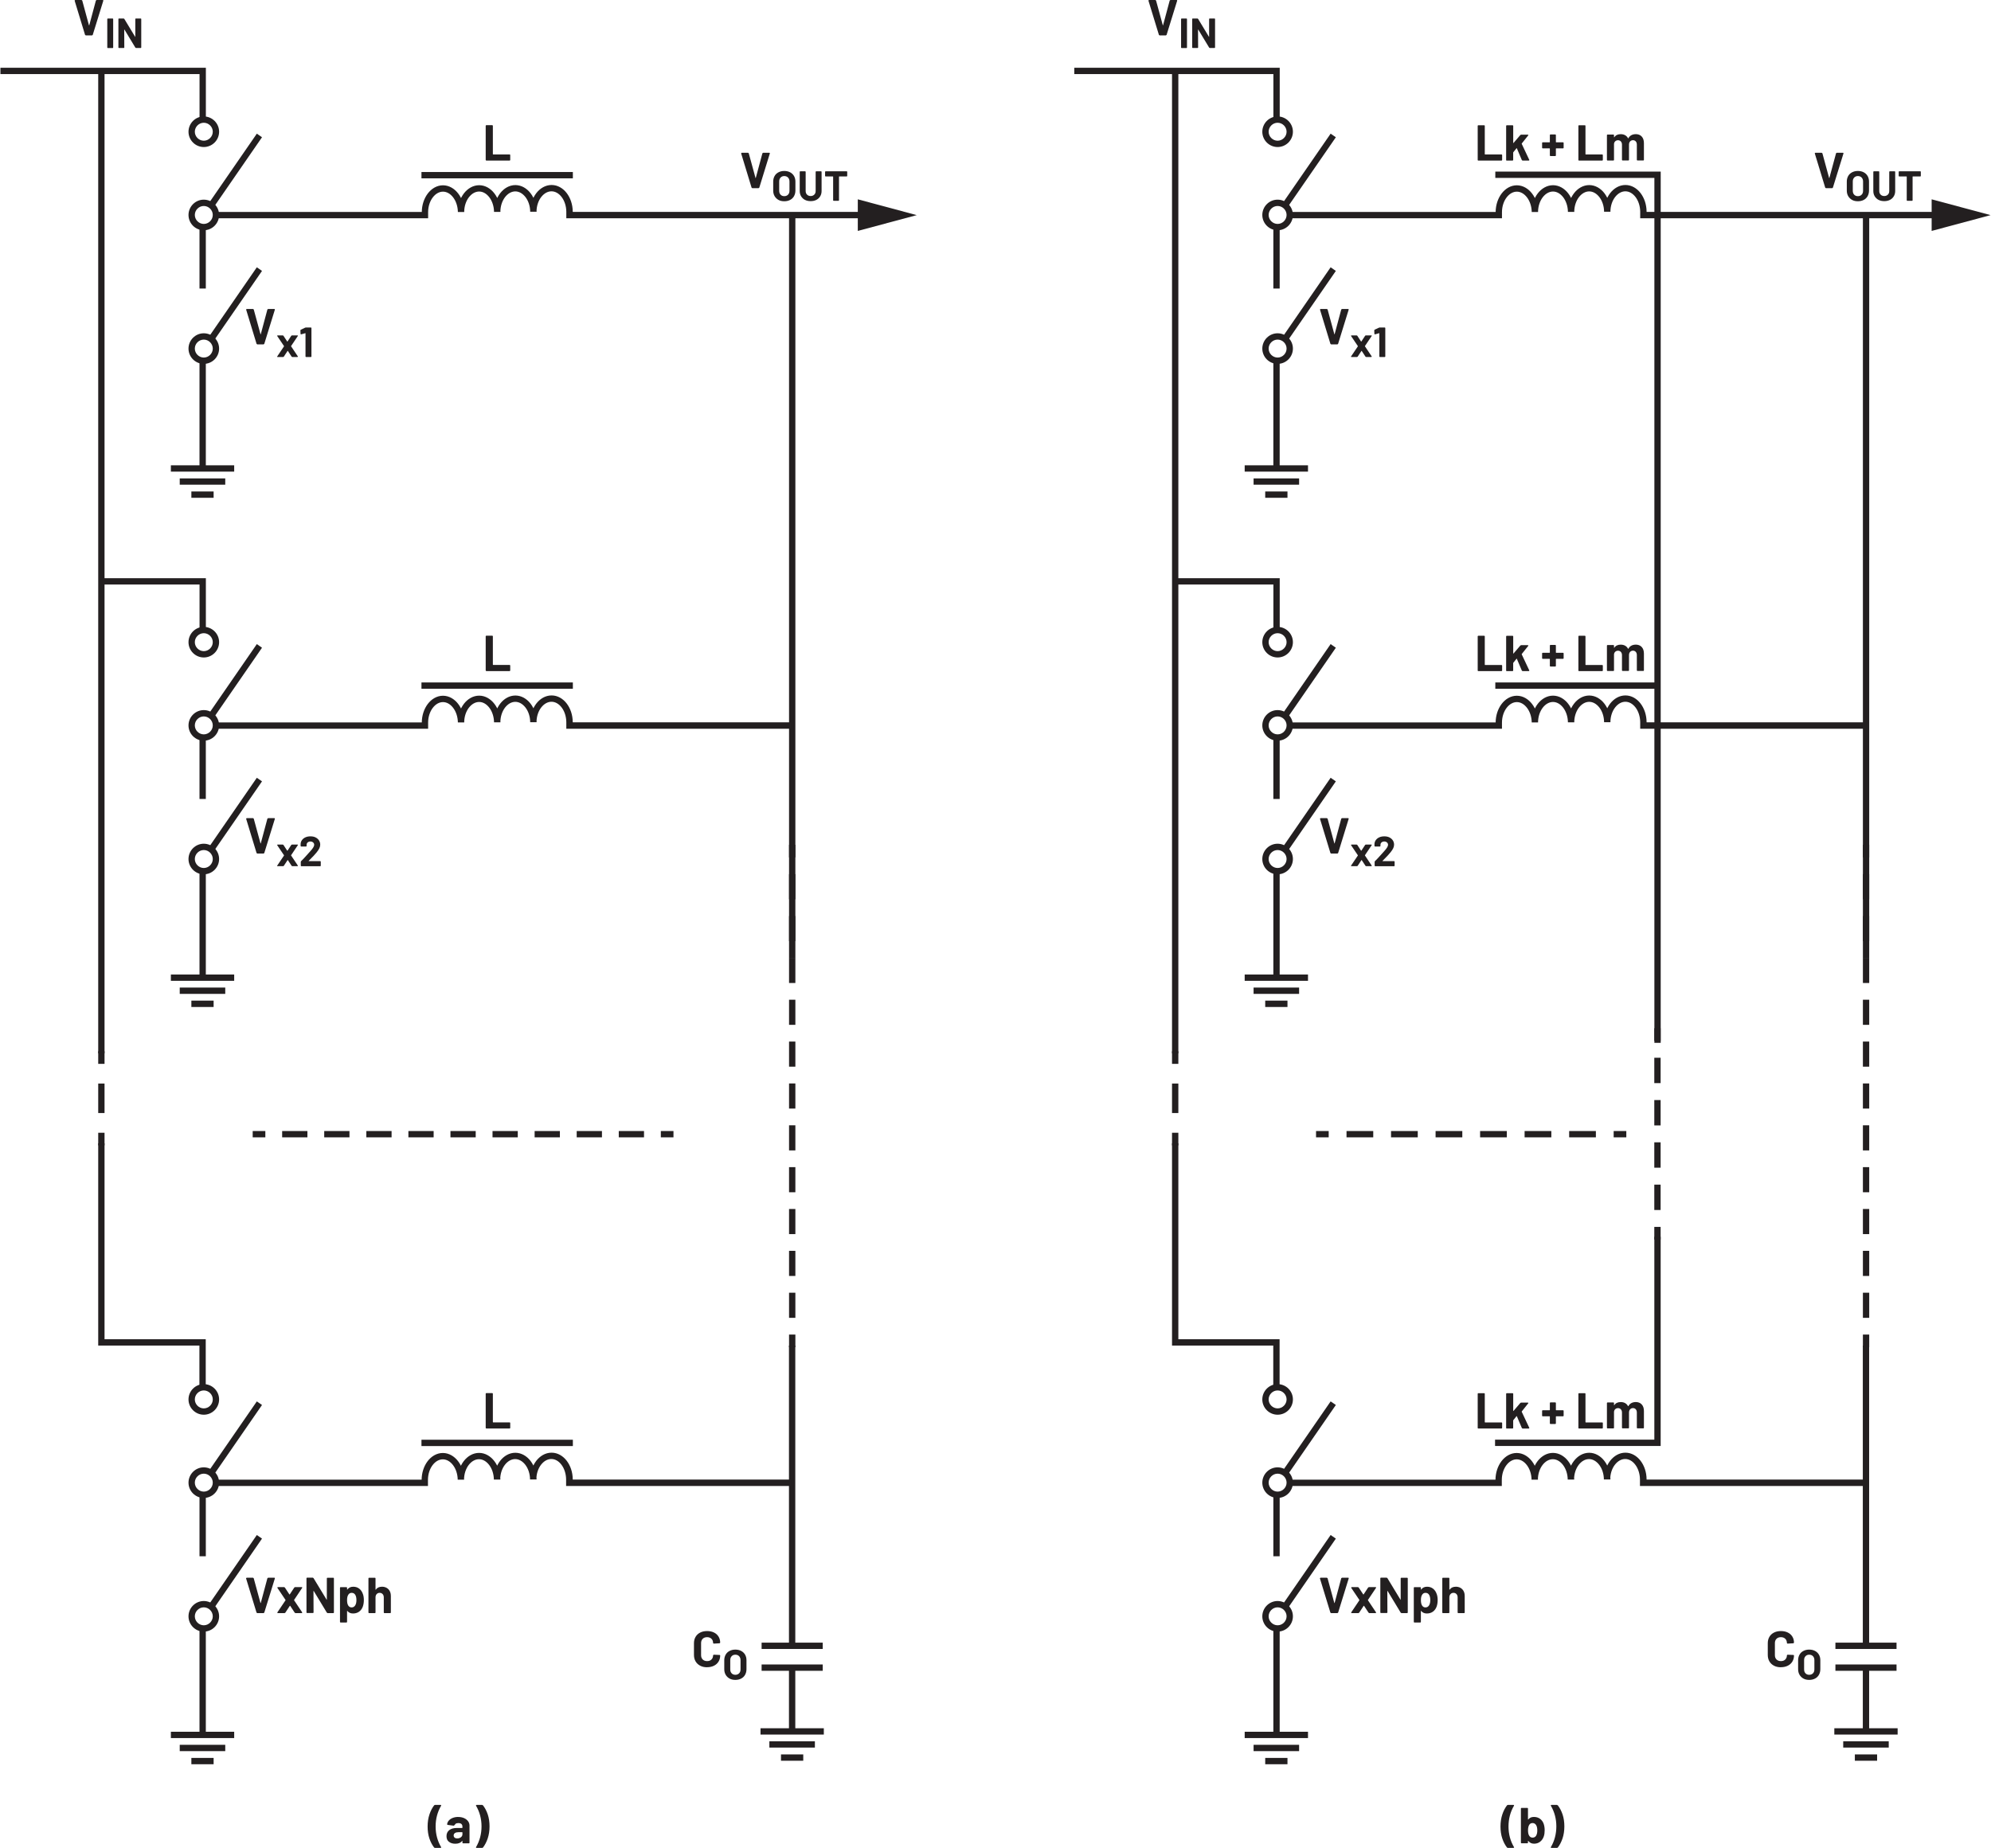 <?xml version="1.0" encoding="UTF-8"?><svg id="uuid-bb3c3fbb-5085-4c11-b62c-281f15573fc1" xmlns="http://www.w3.org/2000/svg" width="6.56in" height="6.09in" viewBox="0 0 472.16 438.52"><path d="M114.31,428.32h-1.37l-.13.1.02.07c.87,1.49,1.31,3.13,1.31,4.92s-.44,3.47-1.31,4.94v.12s.11.05.11.05h1.36l.18-.08c.47-.61.85-1.34,1.13-2.18.28-.85.43-1.8.43-2.84s-.14-1.99-.42-2.83c-.28-.84-.66-1.56-1.13-2.17l-.18-.08ZM108.37,436.27c-.26,0-.46-.06-.61-.19-.15-.12-.23-.29-.23-.51,0-.25.1-.44.31-.58.2-.14.49-.2.85-.2h.86l.06.06v.43c0,.29-.12.52-.36.71-.24.18-.53.28-.88.28ZM108.61,431.17c-.48,0-.91.08-1.3.23-.39.15-.7.36-.94.64-.24.27-.37.58-.4.91l.13.11,1.45.19.16-.12.32-.37c.16-.09.37-.13.62-.13.32,0,.56.07.72.22.16.15.24.35.24.62v.26l-.06.06h-1.22c-.8,0-1.42.17-1.85.51-.43.34-.65.82-.65,1.43s.19,1.04.58,1.34c.38.3.89.46,1.51.46.74,0,1.28-.22,1.62-.66l.05-.02.02.05v.4l.04.1.1.04h1.4l.1-.04.04-.1v-4.07c0-.38-.11-.73-.34-1.04-.23-.31-.55-.56-.95-.74-.41-.18-.87-.27-1.39-.27ZM103.08,438.52h1.37l.13-.1-.02-.07c-.87-1.47-1.31-3.11-1.31-4.92s.44-3.46,1.31-4.94v-.12s-.11-.05-.11-.05h-1.36l-.18.08c-.47.61-.85,1.34-1.13,2.19-.28.85-.43,1.8-.43,2.85s.14,1.99.42,2.83c.28.84.66,1.56,1.13,2.17l.18.08Z" fill="#231f20" stroke-width="0"/><polygon points="20.24 8.4 21.75 8.4 21.9 8.28 24.41 .17 24.4 .05 24.29 0 22.82 0 22.65 .12 21.08 5.98 21.04 6.01 21 5.98 19.41 .12 19.24 0 17.73 0 17.6 .12 17.61 .17 20.08 8.28 20.24 8.4" fill="#231f20" stroke-width="0"/><path d="M32,4.52v4.2s0,.04,0,.04l-.04-.03-2.58-4.26-.14-.08h-1.13l-.09.04-.03.08v6.76l.03.08.09.04h1.17l.08-.04.03-.08-.02-4.22.02-.04.04.02,2.59,4.28.14.08h1.13l.08-.04.04-.08v-6.76l-.04-.08-.08-.04h-1.17l-.08.04-.04.08ZM25.47,11.4h1.17l.08-.04.03-.08v-6.76l-.03-.08-.08-.04h-1.17l-.09.04-.03.08v6.76l.03.08.09.04Z" fill="#231f20" stroke-width="0"/><polygon points="178.37 44.65 179.88 44.65 180.04 44.53 182.54 36.42 182.53 36.3 182.42 36.25 180.95 36.25 180.78 36.37 179.21 42.22 179.17 42.26 179.14 42.22 177.54 36.37 177.37 36.25 175.86 36.25 175.73 36.37 175.74 36.42 178.21 44.53 178.37 44.65" fill="#231f20" stroke-width="0"/><path d="M200.81,40.65h-5.04l-.08.04-.04.08v.98l.04.08.08.04h1.74l.05.05v5.61l.03.08.08.04h1.17l.08-.04.03-.08v-5.61l.05-.05h1.79l.08-.04.03-.08v-.98l-.03-.08-.08-.04ZM192.23,47.73c.51,0,.96-.1,1.35-.3s.69-.48.91-.85c.22-.36.33-.78.33-1.25v-4.56l-.04-.08-.08-.04h-1.17l-.08.04-.04.08v4.57c0,.35-.11.64-.33.85s-.5.33-.85.33-.64-.11-.86-.33-.33-.5-.33-.85v-4.57l-.04-.08-.08-.04h-1.17l-.08.04-.04.08v4.56c0,.47.11.89.33,1.25.22.36.52.65.91.85s.84.3,1.36.3ZM185.97,46.55c-.37,0-.66-.12-.88-.35s-.33-.54-.33-.93v-2.2c0-.39.11-.7.33-.93.22-.24.52-.36.88-.36s.67.12.9.36c.22.24.33.55.33.93v2.2c0,.39-.11.7-.34.93s-.52.35-.89.35ZM185.97,47.76c.53,0,.99-.11,1.39-.32.4-.21.71-.51.92-.89s.33-.83.33-1.33v-2.14c0-.49-.11-.93-.33-1.31s-.53-.67-.92-.88c-.4-.21-.86-.32-1.39-.32s-.98.11-1.38.32-.71.5-.92.88-.33.82-.33,1.31v2.14c0,.5.11.94.33,1.32.22.38.53.68.92.9s.86.32,1.38.32Z" fill="#231f20" stroke-width="0"/><path d="M90.51,376.54c-.65,0-1.14.23-1.46.7h-.04s-.02-.04-.02-.04v-2.65l-.04-.1-.1-.04h-1.4l-.1.04-.04.1v8.11l.04.1.1.04h1.4l.1-.04.04-.1v-3.59c0-.32.09-.58.27-.78s.42-.3.71-.3.53.1.71.3c.18.2.27.46.27.78v3.59l.04.1.1.04h1.4l.1-.04.04-.1v-3.94c0-.67-.2-1.2-.59-1.6-.39-.39-.91-.59-1.55-.59ZM84.16,380.98c-.2.31-.48.47-.84.47s-.63-.16-.82-.48c-.18-.3-.26-.71-.26-1.25s.08-.92.25-1.21c.18-.34.46-.52.83-.52.41,0,.7.17.89.52.17.3.25.7.25,1.2,0,.54-.1.96-.3,1.27ZM86,378.29c-.18-.55-.47-.98-.87-1.29-.4-.31-.88-.46-1.43-.46-.59,0-1.06.22-1.39.66l-.05.02-.02-.04v-.4l-.04-.1-.1-.04h-1.4l-.1.04-.04.1v8.11l.04.1.1.04h1.4l.1-.04.04-.1v-2.57l.02-.05.05.02c.32.4.77.6,1.34.6s1.07-.15,1.47-.45c.4-.3.69-.71.87-1.22.15-.45.23-.95.23-1.5s-.07-1.03-.22-1.44ZM77.44,374.54v5.04s-.01.05-.01.05l-.05-.03-3.1-5.11-.17-.1h-1.36l-.1.04-.04.1v8.11l.04.1.1.04h1.4l.1-.04.04-.1-.02-5.06.02-.05.05.03,3.11,5.14.17.1h1.36l.1-.04.04-.1v-8.11l-.04-.1-.1-.04h-1.4l-.1.04-.04.1ZM65.81,382.8h1.61l.17-.1,1.08-1.64h.07l1.08,1.64.17.1h1.51l.11-.1-.02-.08-1.92-2.87v-.07l1.92-2.87.02-.13-.11-.05h-1.61l-.17.1-1.08,1.64h-.08l-1.08-1.64-.17-.1h-1.5l-.12.1.02.08,1.93,2.87v.07l-1.93,2.87-.02.13.11.05ZM60.93,382.8h1.51l.16-.12,2.51-8.11v-.12s-.12-.05-.12-.05h-1.48l-.17.12-1.57,5.86-.04.04-.04-.04-1.6-5.86-.17-.12h-1.51l-.13.12v.05s2.48,8.11,2.48,8.11l.16.12Z" fill="#231f20" stroke-width="0"/><path d="M167.65,395.64c.62,0,1.16-.12,1.63-.35.47-.23.83-.56,1.09-.98.26-.42.39-.91.39-1.46l-.04-.08-.1-.04-1.4-.06-.14.13c0,.42-.13.75-.39,1.01-.26.26-.6.38-1.03.38s-.78-.13-1.04-.38c-.26-.26-.39-.59-.39-1.01v-2.89c0-.42.13-.76.39-1.02.26-.26.61-.38,1.04-.38s.77.13,1.03.38.39.6.39,1.02l.12.13h.02l1.4-.08.14-.13c0-.55-.13-1.04-.39-1.46-.26-.42-.62-.74-1.09-.97-.47-.23-1.01-.34-1.63-.34s-1.17.12-1.64.36c-.47.24-.84.58-1.09,1.02-.26.44-.38.95-.38,1.52v2.77c0,.58.13,1.08.38,1.52.26.44.62.78,1.09,1.03s1.02.37,1.64.37Z" fill="#231f20" stroke-width="0"/><path d="M174.36,397.44c-.37,0-.66-.12-.88-.35s-.33-.54-.33-.93v-2.2c0-.39.11-.7.33-.93.22-.24.52-.36.88-.36s.67.12.9.36c.22.24.33.55.33.93v2.2c0,.39-.11.7-.34.93s-.52.35-.89.35ZM174.36,398.65c.53,0,.99-.11,1.39-.32.4-.21.71-.51.92-.89s.33-.83.33-1.33v-2.14c0-.49-.11-.93-.33-1.31s-.53-.67-.92-.88c-.4-.21-.86-.32-1.39-.32s-.98.11-1.38.32-.71.5-.92.88-.33.82-.33,1.31v2.14c0,.5.11.94.33,1.32.22.38.53.68.92.9s.86.32,1.38.32Z" fill="#231f20" stroke-width="0"/><polygon points="60.93 81.72 62.44 81.72 62.6 81.6 65.11 73.49 65.09 73.37 64.99 73.32 63.51 73.32 63.34 73.44 61.77 79.3 61.73 79.34 61.7 79.3 60.1 73.44 59.93 73.32 58.42 73.32 58.29 73.44 58.3 73.49 60.77 81.6 60.93 81.72" fill="#231f20" stroke-width="0"/><path d="M72.31,77.75l-1.05.49-.09.14.03.86.09.11h.04s.99-.28.99-.28h.04s.02.05.02.05v5.48l.04.08.08.04h1.17l.08-.04.04-.08v-6.76l-.04-.08-.08-.04h-1.21l-.15.03ZM65.75,84.72h1.34l.14-.08.9-1.37h.06l.9,1.37.14.08h1.26l.09-.08-.02-.07-1.6-2.39v-.06l1.6-2.39.02-.1-.09-.04h-1.34l-.14.08-.9,1.37h-.07l-.9-1.37-.14-.08h-1.25l-.1.08.02.07,1.61,2.39v.06l-1.61,2.39-.02.11.1.04Z" fill="#231f20" stroke-width="0"/><polygon points="48.74 28.18 48.74 16.08 0 16.08 0 17.58 47.24 17.58 47.24 28.18 48.74 28.18 48.74 28.18" fill="#231f20" stroke-width="0"/><path d="M51.13,31.26h.75c0-2-1.63-3.62-3.63-3.63-2,0-3.62,1.63-3.63,3.63,0,2,1.63,3.63,3.63,3.63,2,0,3.63-1.63,3.63-3.63h-1.5c0,1.16-.97,2.13-2.13,2.13-1.16,0-2.13-.97-2.13-2.13,0-1.16.97-2.13,2.13-2.13,1.16,0,2.13.97,2.13,2.13h.75Z" fill="#231f20" stroke-width="0"/><polyline points="47.23 53.76 47.23 68.47 48.73 68.47 48.73 53.76" fill="#231f20" stroke-width="0"/><polyline points="50.85 48.81 62.06 32.57 60.83 31.72 49.62 47.96" fill="#231f20" stroke-width="0"/><path d="M51.13,51.01h.75c0-2-1.63-3.62-3.63-3.63-2,0-3.62,1.63-3.63,3.63,0,2,1.63,3.63,3.63,3.63,2,0,3.63-1.63,3.63-3.63h-1.5c0,1.16-.97,2.13-2.13,2.13-1.16,0-2.13-.97-2.13-2.13,0-1.16.97-2.13,2.13-2.13,1.16,0,2.13.97,2.13,2.13h.75Z" fill="#231f20" stroke-width="0"/><polygon points="115.28 38.1 120.81 38.1 120.91 38.06 120.95 37.96 120.95 36.8 120.91 36.69 120.81 36.65 116.89 36.65 116.83 36.59 116.83 29.85 116.78 29.75 116.68 29.7 115.28 29.7 115.18 29.75 115.13 29.85 115.13 37.96 115.18 38.06 115.28 38.1" fill="#231f20" stroke-width="0"/><path d="M204.29,50.28h-68.51v-.09h0s0,0,0,0c-.02-1.68-.55-3.22-1.43-4.37-.87-1.14-2.14-1.92-3.58-1.92h-.01c-1.45,0-2.73.78-3.62,1.93-.89,1.16-1.43,2.71-1.43,4.41h.75s.75,0,.75,0c-.02-1.68-.55-3.23-1.43-4.38-.88-1.15-2.15-1.93-3.59-1.94h0-.01c-1.45,0-2.73.78-3.62,1.94-.89,1.16-1.43,2.71-1.43,4.41h.75s.75,0,.75,0c-.02-1.68-.55-3.23-1.44-4.38-.88-1.15-2.15-1.93-3.59-1.94h0-.01c-1.45,0-2.73.78-3.62,1.93-.89,1.16-1.43,2.71-1.43,4.41h.75s.75,0,.75,0c-.02-1.69-.55-3.23-1.44-4.38-.88-1.15-2.15-1.93-3.59-1.94h0-.01c-1.45,0-2.73.79-3.61,1.95-.88,1.16-1.41,2.72-1.42,4.42v.71h.75v-.75h-49.36v1.5h50.11v-1.45h0c0-1.38.44-2.64,1.11-3.51.67-.88,1.53-1.36,2.42-1.36h0s0,0,0,0c.88,0,1.73.48,2.4,1.35.67.87,1.11,2.11,1.13,3.48h1.5c0-1.39.45-2.64,1.12-3.51.68-.87,1.54-1.35,2.43-1.35h0s0,0,0,0c.88,0,1.73.48,2.4,1.35.67.87,1.11,2.11,1.13,3.48h1.5c0-1.39.45-2.64,1.12-3.51.68-.87,1.54-1.35,2.43-1.35h0s0,0,0,0c.88,0,1.73.48,2.41,1.35.67.87,1.11,2.11,1.12,3.48h1.5c0-1.39.45-2.64,1.12-3.5.68-.87,1.54-1.35,2.43-1.35h0c.88,0,1.73.47,2.4,1.34.66.86,1.1,2.1,1.12,3.47h.75s-.75,0-.75,0v1.59h70.01v-1.5h0Z" fill="#231f20" stroke-width="0"/><polyline points="99.89 42.32 135.81 42.32 135.81 40.82 99.89 40.82" fill="#231f20" stroke-width="0"/><polyline points="204.79 51.8 205.96 51.8 205.96 50.3 204.79 50.3" fill="#231f20" stroke-width="0"/><polygon points="203.41 54.8 217.39 51.05 203.41 47.3 203.41 54.8" fill="#231f20" stroke-width="0"/><path d="M180.33,411.62h15.02v-1.5h-15.02v1.5ZM193.23,413.22h-10.8s0,1.49,0,1.49h10.8s0-1.49,0-1.49ZM190.47,416.33h-5.28v1.5h5.28v-1.5Z" fill="#231f20" stroke-width="0"/><polyline points="187.08 395.47 187.08 410.64 188.58 410.64 188.58 395.47" fill="#231f20" stroke-width="0"/><polyline points="180.59 396.49 195.09 396.49 195.09 394.99 180.59 394.99" fill="#231f20" stroke-width="0"/><polyline points="180.59 391.31 195.09 391.31 195.09 389.81 180.59 389.81" fill="#231f20" stroke-width="0"/><polyline points="187.08 319.31 187.08 390.23 188.58 390.23 188.58 319.31" fill="#231f20" stroke-width="0"/><polyline points="188.6 227.33 188.6 51.09 187.1 51.09 187.1 227.33" fill="#231f20" stroke-width="0"/><polyline points="187.1 200.47 187.1 203.47 188.6 203.47 188.6 200.47" fill="#231f20" stroke-width="0"/><path d="M187.1,306.77v5.96h1.5v-5.96h-1.5ZM187.1,296.83v5.96h1.5v-5.96h-1.5ZM187.1,286.9v5.96h1.5v-5.96h-1.5ZM187.1,276.97v5.96h1.5v-5.96h-1.5ZM187.1,267.04v5.96h1.5v-5.96h-1.5ZM187.1,257.11v5.96h1.5v-5.96h-1.5ZM187.1,247.17v5.96h1.5v-5.96h-1.5ZM187.1,237.24v5.96h1.5v-5.96h-1.5ZM187.1,227.31v5.96h1.5v-5.96h-1.5ZM187.1,217.38v5.96h1.5v-5.96h-1.5ZM187.1,207.44v5.96h1.5v-5.96h-1.5Z" fill="#231f20" stroke-width="0"/><polyline points="187.1 316.7 187.1 319.7 188.6 319.7 188.6 316.7" fill="#231f20" stroke-width="0"/><polyline points="24.7 249.96 24.7 17.32 23.2 17.32 23.2 249.96" fill="#231f20" stroke-width="0"/><polyline points="23.2 249.46 23.2 252.46 24.7 252.46 24.7 249.46" fill="#231f20" stroke-width="0"/><rect x="23.2" y="257.13" width="1.5" height="7" fill="#231f20" stroke-width="0"/><polyline points="23.2 268.81 23.2 271.81 24.7 271.81 24.7 268.81" fill="#231f20" stroke-width="0"/><polygon points="48.71 328.83 48.71 317.81 24.7 317.81 24.7 271.31 23.2 271.31 23.2 319.31 47.21 319.31 47.21 328.83 48.71 328.83 48.71 328.83" fill="#231f20" stroke-width="0"/><polyline points="47.23 85.48 47.23 110.72 48.73 110.72 48.73 85.48" fill="#231f20" stroke-width="0"/><polyline points="50.85 80.53 62.06 64.29 60.83 63.43 49.62 79.68" fill="#231f20" stroke-width="0"/><path d="M51.13,82.72h.75c0-2-1.63-3.62-3.63-3.63-2,0-3.62,1.63-3.63,3.63,0,2,1.63,3.63,3.63,3.63,2,0,3.63-1.63,3.63-3.63h-1.5c0,1.16-.97,2.13-2.13,2.13-1.16,0-2.13-.97-2.13-2.13,0-1.16.97-2.13,2.13-2.13,1.16,0,2.13.97,2.13,2.13h.75Z" fill="#231f20" stroke-width="0"/><path d="M40.44,111.92h15.02v-1.5h-15.02v1.5ZM53.34,113.53h-10.8s0,1.49,0,1.49h10.8s0-1.49,0-1.49ZM50.58,116.63h-5.28v1.5h5.28v-1.5Z" fill="#231f20" stroke-width="0"/><polygon points="60.93 202.55 62.44 202.55 62.6 202.43 65.11 194.32 65.1 194.2 64.99 194.15 63.51 194.15 63.34 194.27 61.77 200.13 61.73 200.17 61.7 200.13 60.1 194.27 59.94 194.15 58.42 194.15 58.29 194.27 58.3 194.32 60.77 202.43 60.93 202.55" fill="#231f20" stroke-width="0"/><path d="M73.14,204.28l.15-.15c.47-.48.83-.85,1.07-1.1.24-.25.46-.51.67-.77.28-.34.49-.66.63-.95.14-.29.21-.58.21-.86,0-.37-.09-.7-.28-1-.19-.3-.46-.54-.81-.72-.35-.18-.76-.26-1.23-.26-.43,0-.81.07-1.16.22-.34.15-.62.36-.83.64-.21.28-.32.59-.34.96v.47l.04.08.08.04h1.18l.08-.04.04-.08v-.25c0-.25.08-.45.25-.59.17-.15.38-.23.65-.23s.48.08.65.23c.17.15.25.34.25.57,0,.33-.3.83-.91,1.5-.19.2-.38.41-.57.63-.09.09-.3.33-.64.71-.34.38-.67.73-1,1.04l-.06.15v.92l.04.08.08.04h4.5l.08-.04.04-.08v-.97l-.04-.08-.08-.04h-2.71l-.04-.02v-.04ZM65.75,205.55h1.34l.14-.08.9-1.37h.06l.9,1.37.14.08h1.26l.09-.08-.02-.07-1.6-2.39v-.06l1.6-2.39.02-.1-.09-.04h-1.34l-.14.08-.9,1.37h-.07l-.9-1.37-.14-.08h-1.25l-.1.08.02.07,1.61,2.39v.06l-1.61,2.39-.02.11.1.04Z" fill="#231f20" stroke-width="0"/><polygon points="48.74 149.32 48.74 137.21 23.79 137.21 23.79 138.71 47.24 138.71 47.24 149.32 48.74 149.32 48.74 149.32" fill="#231f20" stroke-width="0"/><path d="M51.13,152.39h.75c0-2-1.63-3.62-3.63-3.63-2,0-3.62,1.63-3.63,3.63,0,2,1.63,3.63,3.63,3.63,2,0,3.63-1.63,3.63-3.63h-1.5c0,1.16-.97,2.13-2.13,2.13-1.16,0-2.13-.97-2.13-2.13,0-1.16.97-2.13,2.13-2.13,1.16,0,2.13.97,2.13,2.13h.75Z" fill="#231f20" stroke-width="0"/><polyline points="47.23 174.9 47.23 189.6 48.73 189.6 48.73 174.9" fill="#231f20" stroke-width="0"/><polyline points="50.85 169.95 62.06 153.71 60.83 152.85 49.62 169.1" fill="#231f20" stroke-width="0"/><path d="M51.13,172.14h.75c0-2-1.63-3.62-3.63-3.63-2,0-3.62,1.63-3.63,3.63,0,2,1.63,3.63,3.63,3.63,2,0,3.63-1.63,3.63-3.63h-1.5c0,1.16-.97,2.13-2.13,2.13-1.16,0-2.13-.97-2.13-2.13,0-1.16.97-2.13,2.13-2.13,1.16,0,2.13.97,2.13,2.13h.75Z" fill="#231f20" stroke-width="0"/><polygon points="115.28 159.25 120.81 159.25 120.91 159.2 120.95 159.1 120.95 157.94 120.91 157.84 120.81 157.79 116.89 157.79 116.83 157.73 116.83 150.99 116.78 150.89 116.68 150.85 115.28 150.85 115.18 150.89 115.13 150.99 115.13 159.1 115.18 159.2 115.28 159.25" fill="#231f20" stroke-width="0"/><path d="M188.15,171.41h-52.37v-.09h0s0,0,0,0c-.02-1.68-.55-3.22-1.43-4.37-.87-1.14-2.14-1.92-3.58-1.92h-.01c-1.45,0-2.73.78-3.62,1.93-.89,1.16-1.43,2.71-1.43,4.41h.75s.75,0,.75,0c-.02-1.68-.55-3.23-1.43-4.38-.88-1.15-2.15-1.93-3.59-1.94h0-.01c-1.45,0-2.73.78-3.62,1.94-.89,1.16-1.43,2.71-1.43,4.41h.75s.75,0,.75,0c-.02-1.68-.55-3.23-1.44-4.38-.88-1.15-2.15-1.93-3.59-1.94h0-.01c-1.45,0-2.73.78-3.62,1.93-.89,1.16-1.43,2.71-1.43,4.41h.75s.75,0,.75,0c-.02-1.69-.55-3.23-1.44-4.38-.88-1.15-2.15-1.93-3.59-1.94h0-.01c-1.45,0-2.73.79-3.61,1.95-.88,1.16-1.41,2.72-1.42,4.42v.71h.75v-.75h-49.36v1.5h50.11v-1.45h0c0-1.38.44-2.64,1.11-3.51.67-.88,1.53-1.36,2.42-1.36h0s0,0,0,0c.88,0,1.73.48,2.4,1.35.67.87,1.11,2.11,1.13,3.48h1.5c0-1.39.45-2.64,1.12-3.51.68-.87,1.54-1.35,2.43-1.35h0s0,0,0,0c.88,0,1.73.48,2.4,1.35.67.87,1.11,2.11,1.13,3.48h1.5c0-1.39.45-2.64,1.12-3.51.68-.87,1.54-1.35,2.43-1.35h0s0,0,0,0c.88,0,1.73.48,2.41,1.35.67.87,1.11,2.11,1.12,3.48h1.5c0-1.39.45-2.64,1.12-3.5.68-.87,1.54-1.35,2.43-1.35h0c.88,0,1.73.47,2.4,1.34.66.86,1.1,2.1,1.12,3.47h.75s-.75,0-.75,0v1.59h53.87v-1.5h0Z" fill="#231f20" stroke-width="0"/><polyline points="99.89 163.45 135.81 163.45 135.81 161.95 99.89 161.95" fill="#231f20" stroke-width="0"/><polyline points="47.23 206.61 47.23 231.85 48.73 231.85 48.73 206.61" fill="#231f20" stroke-width="0"/><polyline points="50.85 201.66 62.06 185.42 60.83 184.57 49.62 200.81" fill="#231f20" stroke-width="0"/><path d="M51.13,203.85h.75c0-2-1.63-3.62-3.63-3.63-2,0-3.62,1.63-3.63,3.63,0,2,1.63,3.63,3.63,3.63,2,0,3.63-1.63,3.63-3.63h-1.5c0,1.16-.97,2.13-2.13,2.13-1.16,0-2.13-.97-2.13-2.13,0-1.16.97-2.13,2.13-2.13,1.16,0,2.13.97,2.13,2.13h.75Z" fill="#231f20" stroke-width="0"/><path d="M40.44,232.75h15.02v-1.5h-15.02v1.5ZM53.34,234.36h-10.8s0,1.49,0,1.49h10.8s0-1.49,0-1.49ZM50.58,237.46h-5.28v1.5h5.28v-1.5Z" fill="#231f20" stroke-width="0"/><path d="M51.13,332.09h.75c0-2-1.63-3.62-3.63-3.63-2,0-3.62,1.63-3.63,3.63,0,2,1.63,3.63,3.63,3.63,2,0,3.63-1.63,3.63-3.63h-1.5c0,1.16-.97,2.13-2.13,2.13-1.16,0-2.13-.97-2.13-2.13,0-1.16.97-2.13,2.13-2.13,1.16,0,2.13.97,2.13,2.13h.75Z" fill="#231f20" stroke-width="0"/><polyline points="47.23 354.6 47.23 369.31 48.73 369.31 48.73 354.6" fill="#231f20" stroke-width="0"/><polyline points="50.85 349.65 62.06 333.41 60.83 332.56 49.62 348.8" fill="#231f20" stroke-width="0"/><path d="M51.13,351.84h.75c0-2-1.63-3.62-3.63-3.63-2,0-3.62,1.63-3.63,3.63,0,2,1.63,3.63,3.63,3.63,2,0,3.63-1.63,3.63-3.63h-1.5c0,1.16-.97,2.13-2.13,2.13-1.16,0-2.13-.97-2.13-2.13,0-1.16.97-2.13,2.13-2.13,1.16,0,2.13.97,2.13,2.13h.75Z" fill="#231f20" stroke-width="0"/><polygon points="115.28 338.99 120.81 338.99 120.91 338.95 120.95 338.84 120.95 337.68 120.91 337.58 120.81 337.54 116.89 337.54 116.83 337.48 116.83 330.73 116.78 330.63 116.68 330.59 115.28 330.59 115.18 330.63 115.13 330.73 115.13 338.84 115.18 338.95 115.28 338.99" fill="#231f20" stroke-width="0"/><path d="M188.15,351.11h-52.37v-.09s0,0,0,0h0c-.02-1.69-.55-3.22-1.43-4.37-.87-1.14-2.14-1.92-3.58-1.92h0-.02c-1.45,0-2.73.78-3.62,1.93-.89,1.16-1.43,2.71-1.43,4.41h.75s.75,0,.75,0c-.02-1.68-.55-3.23-1.43-4.38-.88-1.15-2.15-1.93-3.59-1.94h0-.02c-1.45,0-2.73.78-3.62,1.94-.89,1.16-1.43,2.71-1.43,4.41h.75s.75,0,.75,0c-.02-1.68-.55-3.23-1.44-4.38-.88-1.15-2.15-1.93-3.59-1.94h0-.02c-1.45,0-2.73.78-3.62,1.93-.89,1.16-1.43,2.71-1.43,4.41h.75s.75,0,.75,0c-.02-1.69-.55-3.23-1.44-4.38-.88-1.15-2.15-1.93-3.59-1.94h0-.02c-1.45,0-2.73.79-3.61,1.95-.88,1.16-1.41,2.72-1.42,4.42v.71h.75v-.75h-49.36v1.5h50.11v-1.45h0c0-1.38.44-2.64,1.11-3.51.67-.88,1.53-1.36,2.42-1.36h0s0,0,0,0c.88,0,1.73.48,2.4,1.35.67.87,1.11,2.11,1.13,3.48h1.5c0-1.39.45-2.64,1.12-3.51.68-.87,1.54-1.35,2.43-1.35h0s0,0,0,0c.88,0,1.73.48,2.4,1.35.67.87,1.11,2.11,1.13,3.48h1.5c0-1.39.45-2.64,1.12-3.51.68-.87,1.54-1.35,2.43-1.35h0s0,0,0,0c.88,0,1.73.48,2.41,1.35.67.87,1.11,2.11,1.12,3.48h1.5c0-1.39.45-2.64,1.12-3.5.68-.87,1.54-1.35,2.43-1.35h0s0,0,0,0c.88,0,1.73.47,2.39,1.34.66.86,1.1,2.1,1.12,3.47h.75s-.75,0-.75,0v1.59h53.87v-1.5h0Z" fill="#231f20" stroke-width="0"/><polyline points="99.89 343.16 135.81 343.16 135.81 341.66 99.89 341.66" fill="#231f20" stroke-width="0"/><polyline points="47.23 386.31 47.23 411.55 48.73 411.55 48.73 386.31" fill="#231f20" stroke-width="0"/><polyline points="50.85 381.37 62.06 365.12 60.83 364.27 49.62 380.51" fill="#231f20" stroke-width="0"/><path d="M51.13,383.56h.75c0-2-1.63-3.62-3.63-3.63-2,0-3.62,1.63-3.63,3.63,0,2,1.63,3.63,3.63,3.63,2,0,3.63-1.63,3.63-3.63h-1.5c0,1.16-.97,2.13-2.13,2.13-1.16,0-2.13-.97-2.13-2.13,0-1.16.97-2.13,2.13-2.13,1.16,0,2.13.97,2.13,2.13h.75Z" fill="#231f20" stroke-width="0"/><path d="M40.44,412.45h15.02v-1.5h-15.02v1.5ZM53.34,414.06h-10.8s0,1.49,0,1.49h10.8s0-1.49,0-1.49ZM50.58,417.16h-5.28v1.5h5.28v-1.5Z" fill="#231f20" stroke-width="0"/><polyline points="59.85 269.9 62.85 269.9 62.85 268.4 59.85 268.4" fill="#231f20" stroke-width="0"/><path d="M146.7,269.9h5.99v-1.5h-5.99v1.5ZM136.72,269.9h5.99v-1.5h-5.99v1.5ZM126.74,269.9h5.99v-1.5h-5.99v1.5ZM116.75,269.9h5.99v-1.5h-5.99v1.5ZM106.77,269.9h5.99v-1.5h-5.99v1.5ZM96.79,269.9h5.99v-1.5h-5.99v1.5ZM86.81,269.9h5.99v-1.5h-5.99v1.5ZM76.82,269.9h5.99v-1.5h-5.99v1.5ZM66.84,269.9h5.99v-1.5h-5.99v1.5Z" fill="#231f20" stroke-width="0"/><polyline points="156.68 269.9 159.68 269.9 159.68 268.4 156.68 268.4" fill="#231f20" stroke-width="0"/><path d="M369.31,428.32h-1.37l-.13.1.02.07c.87,1.49,1.31,3.13,1.31,4.92s-.44,3.47-1.31,4.94v.12s.11.05.11.05h1.36l.18-.08c.47-.61.85-1.34,1.13-2.18.28-.85.43-1.8.43-2.84s-.14-1.99-.42-2.83c-.28-.84-.66-1.56-1.13-2.17l-.18-.08ZM364.38,435.56c-.19.34-.48.52-.88.52-.37,0-.65-.17-.84-.52-.16-.27-.24-.68-.24-1.21s.09-.96.26-1.26c.18-.31.45-.47.8-.47.38,0,.66.16.85.47.19.3.29.72.29,1.27,0,.5-.08.9-.25,1.2ZM366.15,432.84c-.18-.51-.47-.92-.87-1.22-.4-.3-.89-.45-1.47-.45s-1.02.2-1.33.6l-.05.02-.02-.05v-2.57l-.04-.1-.1-.04h-1.4l-.1.04-.04.1v8.11l.04.1.1.04h1.4l.1-.04.04-.1v-.4l.02-.04.05.02c.34.44.8.66,1.38.66.55,0,1.03-.16,1.43-.47.4-.31.7-.74.88-1.28.14-.42.2-.9.2-1.45s-.08-1.07-.23-1.49ZM357.62,438.52h1.37l.13-.1-.02-.07c-.87-1.47-1.31-3.11-1.31-4.92s.44-3.46,1.31-4.94v-.12s-.11-.05-.11-.05h-1.36l-.18.08c-.47.61-.85,1.34-1.13,2.19-.28.85-.43,1.8-.43,2.85s.14,1.99.42,2.83c.28.84.66,1.56,1.13,2.17l.18.08Z" fill="#231f20" stroke-width="0"/><polygon points="275 8.4 276.51 8.4 276.67 8.28 279.18 .17 279.17 .05 279.06 0 277.58 0 277.41 .12 275.84 5.98 275.81 6.01 275.77 5.98 274.17 .12 274.01 0 272.49 0 272.36 .12 272.37 .17 274.85 8.28 275 8.4" fill="#231f20" stroke-width="0"/><path d="M286.76,4.52v4.2s0,.04,0,.04l-.04-.03-2.58-4.26-.14-.08h-1.13l-.09.04-.03.08v6.76l.03.08.09.04h1.17l.08-.04.03-.08-.02-4.22.02-.04.04.02,2.59,4.28.14.08h1.13l.08-.04.04-.08v-6.76l-.04-.08-.08-.04h-1.17l-.08.04-.04.08ZM280.23,11.4h1.17l.08-.04.03-.08v-6.76l-.03-.08-.08-.04h-1.17l-.09.04-.03.08v6.76l.03.08.09.04Z" fill="#231f20" stroke-width="0"/><polygon points="433.08 44.65 434.6 44.65 434.75 44.53 437.26 36.42 437.25 36.3 437.14 36.25 435.66 36.25 435.5 36.37 433.92 42.22 433.89 42.26 433.85 42.22 432.26 36.37 432.09 36.25 430.58 36.25 430.44 36.37 430.46 36.42 432.93 44.53 433.08 44.65" fill="#231f20" stroke-width="0"/><path d="M455.52,40.65h-5.04l-.08.04-.04.08v.98l.04.08.08.04h1.74l.05.05v5.61l.03.08.08.04h1.17l.08-.04.03-.08v-5.61l.05-.05h1.79l.08-.04.03-.08v-.98l-.03-.08-.08-.04ZM446.94,47.73c.51,0,.96-.1,1.35-.3s.69-.48.91-.85c.22-.36.33-.78.33-1.25v-4.56l-.04-.08-.08-.04h-1.17l-.08.04-.04.08v4.57c0,.35-.11.64-.33.85s-.5.33-.85.33-.64-.11-.86-.33-.33-.5-.33-.85v-4.57l-.04-.08-.08-.04h-1.17l-.08.04-.04.08v4.56c0,.47.11.89.33,1.25.22.36.52.65.91.85s.84.3,1.36.3ZM440.68,46.55c-.37,0-.66-.12-.88-.35s-.33-.54-.33-.93v-2.2c0-.39.11-.7.33-.93.22-.24.52-.36.88-.36s.67.12.9.36c.22.24.33.55.33.93v2.2c0,.39-.11.7-.34.93s-.52.35-.89.35ZM440.68,47.76c.53,0,.99-.11,1.39-.32.4-.21.71-.51.92-.89s.33-.83.33-1.33v-2.14c0-.49-.11-.93-.33-1.31s-.53-.67-.92-.88c-.4-.21-.86-.32-1.39-.32s-.98.11-1.38.32-.71.5-.92.88-.33.82-.33,1.31v2.14c0,.5.11.94.33,1.32.22.38.53.68.92.9s.86.32,1.38.32Z" fill="#231f20" stroke-width="0"/><path d="M345.28,376.54c-.65,0-1.14.23-1.46.7h-.04s-.02-.04-.02-.04v-2.65l-.04-.1-.1-.04h-1.4l-.1.04-.04.1v8.11l.04.1.1.04h1.4l.1-.04.04-.1v-3.59c0-.32.09-.58.27-.78s.42-.3.71-.3.53.1.71.3c.18.2.27.46.27.78v3.59l.04.1.1.04h1.4l.1-.04.04-.1v-3.94c0-.67-.2-1.2-.59-1.6-.39-.39-.91-.59-1.55-.59ZM338.93,380.98c-.2.31-.48.47-.84.47s-.63-.16-.82-.48c-.18-.3-.26-.71-.26-1.25s.08-.92.25-1.21c.18-.34.46-.52.83-.52.41,0,.7.17.89.52.17.3.25.7.25,1.2,0,.54-.1.96-.3,1.27ZM340.76,378.29c-.18-.55-.47-.98-.87-1.29-.4-.31-.88-.46-1.43-.46-.59,0-1.06.22-1.39.66l-.05.02-.02-.04v-.4l-.04-.1-.1-.04h-1.4l-.1.04-.04.1v8.11l.04.1.1.04h1.4l.1-.04.04-.1v-2.57l.02-.05.05.02c.32.4.77.6,1.34.6s1.07-.15,1.47-.45c.4-.3.69-.71.87-1.22.15-.45.23-.95.23-1.5s-.07-1.03-.22-1.44ZM332.21,374.54v5.04s-.01.05-.01.05l-.05-.03-3.1-5.11-.17-.1h-1.36l-.1.04-.04.1v8.11l.04.1.1.04h1.4l.1-.04.04-.1-.02-5.06.02-.05.05.03,3.11,5.14.17.1h1.36l.1-.04.04-.1v-8.11l-.04-.1-.1-.04h-1.4l-.1.04-.04.1ZM320.58,382.8h1.61l.17-.1,1.08-1.64h.07l1.08,1.64.17.1h1.51l.11-.1-.02-.08-1.92-2.87v-.07l1.92-2.87.02-.13-.11-.05h-1.61l-.17.1-1.08,1.64h-.08l-1.08-1.64-.17-.1h-1.5l-.12.1.02.08,1.93,2.87v.07l-1.93,2.87-.02.13.11.05ZM315.7,382.8h1.51l.16-.12,2.51-8.11v-.12s-.12-.05-.12-.05h-1.48l-.17.12-1.57,5.86-.04.04-.04-.04-1.6-5.86-.17-.12h-1.51l-.13.12v.05s2.48,8.11,2.48,8.11l.16.12Z" fill="#231f20" stroke-width="0"/><path d="M422.41,395.64c.62,0,1.16-.12,1.63-.35.47-.23.83-.56,1.09-.98.26-.42.39-.91.39-1.46l-.04-.08-.1-.04-1.4-.06-.14.13c0,.42-.13.75-.39,1.01-.26.26-.6.38-1.03.38s-.78-.13-1.04-.38c-.26-.26-.39-.59-.39-1.01v-2.89c0-.42.13-.76.39-1.02.26-.26.61-.38,1.04-.38s.77.13,1.03.38.39.6.39,1.02l.12.13h.02l1.4-.08.14-.13c0-.55-.13-1.04-.39-1.46-.26-.42-.62-.74-1.09-.97-.47-.23-1.01-.34-1.63-.34s-1.17.12-1.64.36c-.47.24-.84.58-1.09,1.02-.26.44-.38.95-.38,1.52v2.77c0,.58.13,1.08.38,1.52.26.44.62.78,1.09,1.03s1.02.37,1.64.37Z" fill="#231f20" stroke-width="0"/><path d="M429.13,397.44c-.37,0-.66-.12-.88-.35s-.33-.54-.33-.93v-2.2c0-.39.11-.7.33-.93.22-.24.52-.36.88-.36s.67.12.9.36c.22.24.33.55.33.93v2.2c0,.39-.11.7-.34.93s-.52.35-.89.35ZM429.13,398.65c.53,0,.99-.11,1.39-.32.4-.21.71-.51.92-.89s.33-.83.33-1.33v-2.14c0-.49-.11-.93-.33-1.31s-.53-.67-.92-.88c-.4-.21-.86-.32-1.39-.32s-.98.11-1.38.32-.71.5-.92.88-.33.82-.33,1.31v2.14c0,.5.11.94.33,1.32.22.38.53.68.92.9s.86.32,1.38.32Z" fill="#231f20" stroke-width="0"/><polygon points="315.7 81.72 317.21 81.72 317.36 81.6 319.87 73.49 319.86 73.37 319.75 73.32 318.28 73.32 318.11 73.44 316.54 79.3 316.5 79.34 316.47 79.3 314.87 73.44 314.7 73.32 313.19 73.32 313.06 73.44 313.07 73.49 315.54 81.6 315.7 81.72" fill="#231f20" stroke-width="0"/><path d="M327.08,77.75l-1.05.49-.09.14.03.86.09.11h.04s.99-.28.99-.28h.04s.02.05.02.05v5.48l.04.08.08.04h1.17l.08-.04.04-.08v-6.76l-.04-.08-.08-.04h-1.21l-.15.03ZM320.52,84.72h1.34l.14-.08.9-1.37h.06l.9,1.37.14.08h1.26l.09-.08-.02-.07-1.6-2.39v-.06l1.6-2.39.02-.1-.09-.04h-1.34l-.14.08-.9,1.37h-.07l-.9-1.37-.14-.08h-1.25l-.1.08.02.07,1.61,2.39v.06l-1.61,2.39-.02.11.1.04Z" fill="#231f20" stroke-width="0"/><polygon points="303.51 28.18 303.51 16.08 254.77 16.08 254.77 17.58 302.01 17.58 302.01 28.18 303.51 28.18 303.51 28.18" fill="#231f20" stroke-width="0"/><path d="M305.89,31.26h.75c0-2-1.63-3.62-3.63-3.63-2,0-3.62,1.63-3.63,3.63,0,2,1.63,3.63,3.63,3.63,2,0,3.63-1.63,3.63-3.63h-1.5c0,1.16-.97,2.13-2.13,2.13-1.16,0-2.13-.97-2.13-2.13,0-1.16.97-2.13,2.13-2.13,1.16,0,2.13.97,2.13,2.13h.75Z" fill="#231f20" stroke-width="0"/><polyline points="302 53.76 302 68.47 303.5 68.47 303.5 53.76" fill="#231f20" stroke-width="0"/><polyline points="305.62 48.81 316.83 32.57 315.59 31.72 304.38 47.96" fill="#231f20" stroke-width="0"/><path d="M305.89,51.01h.75c0-2-1.63-3.62-3.63-3.63-2,0-3.62,1.63-3.63,3.63,0,2,1.63,3.63,3.63,3.63,2,0,3.63-1.63,3.63-3.63h-1.5c0,1.16-.97,2.13-2.13,2.13-1.16,0-2.13-.97-2.13-2.13,0-1.16.97-2.13,2.13-2.13,1.16,0,2.13.97,2.13,2.13h.75Z" fill="#231f20" stroke-width="0"/><path d="M387.95,31.84c-.38,0-.71.08-1.01.24-.3.16-.54.4-.71.73h-.08c-.16-.31-.39-.55-.69-.72s-.65-.25-1.05-.25c-.69,0-1.2.24-1.52.73l-.05.02-.02-.05v-.47l-.04-.1-.1-.04h-1.4l-.1.04-.04.1v5.88l.04.1.1.04h1.4l.1-.04.04-.1v-3.8c.03-.27.13-.48.31-.64.17-.15.39-.23.64-.23.28,0,.51.1.68.29.18.2.26.45.26.77v3.6l.04.1.1.04h1.39l.1-.04.04-.1v-3.61c0-.32.09-.58.26-.77.18-.19.4-.29.68-.29s.5.1.67.29c.17.19.25.45.25.78v3.6l.04.1.1.04h1.4l.1-.04.04-.1v-3.97c0-.68-.18-1.21-.53-1.58-.35-.38-.84-.56-1.46-.56ZM374.5,38.1h5.53l.1-.04.04-.1v-1.16l-.04-.1-.1-.04h-3.92l-.06-.06v-6.74l-.04-.1-.1-.04h-1.4l-.1.04-.04.1v8.11l.04.1.1.04ZM370.73,33.77h-1.64l-.06-.06v-1.66l-.04-.1-.1-.04h-1.15l-.1.04-.04.1v1.66l-.06.06h-1.64l-.1.04-.04.1v1.16l.04.1.1.04h1.64l.06.06v1.62l.04.1.1.04h1.15l.1-.04.04-.1v-1.62l.06-.06h1.64l.1-.04.04-.1v-1.16l-.04-.1-.1-.04ZM357.36,38.1h1.4l.1-.04.04-.1v-1.75l.02-.07.77-.96.04-.02.04.03,1.19,2.81.17.11h1.48l.13-.1-.02-.07-1.79-3.8v-.08s1.54-1.93,1.54-1.93l.04-.1-.12-.08h-1.6l-.18.08-1.63,1.9-.05.02-.02-.04v-4.04l-.04-.1-.1-.04h-1.4l-.1.04-.04.1v8.11l.04.1.1.04ZM350.61,38.1h5.53l.1-.04.04-.1v-1.16l-.04-.1-.1-.04h-3.92l-.06-.06v-6.74l-.04-.1-.1-.04h-1.4l-.1.04-.04.1v8.11l.04.1.1.04Z" fill="#231f20" stroke-width="0"/><path d="M459.06,50.28h-68.51v-.09h0s0,0,0,0c-.02-1.68-.55-3.22-1.43-4.37-.87-1.14-2.14-1.92-3.58-1.92h-.01c-1.45,0-2.73.78-3.62,1.93-.89,1.16-1.43,2.71-1.43,4.41h.75s.75,0,.75,0c-.02-1.68-.55-3.23-1.43-4.38-.88-1.15-2.15-1.93-3.59-1.94h-.01c-1.45,0-2.73.78-3.62,1.94-.89,1.16-1.43,2.71-1.43,4.41h.75s.75,0,.75,0c-.02-1.68-.55-3.23-1.44-4.38-.88-1.15-2.15-1.93-3.59-1.94h-.01c-1.45,0-2.73.78-3.62,1.93-.89,1.16-1.43,2.71-1.43,4.41h.75s.75,0,.75,0c-.02-1.69-.55-3.23-1.44-4.38-.88-1.15-2.15-1.93-3.59-1.94h0-.01c-1.45,0-2.73.79-3.61,1.95-.88,1.16-1.41,2.72-1.42,4.42v.71h.75v-.75h-49.36v1.5h50.11v-1.45h0c0-1.38.44-2.64,1.11-3.51.67-.88,1.53-1.36,2.42-1.36h0s0,0,0,0c.88,0,1.73.48,2.4,1.35.67.87,1.11,2.11,1.13,3.48h1.5c0-1.39.45-2.64,1.12-3.51.68-.87,1.54-1.35,2.43-1.35h0c.88,0,1.73.48,2.41,1.35.67.87,1.11,2.11,1.13,3.48h1.5c0-1.39.45-2.64,1.12-3.51.68-.87,1.54-1.35,2.43-1.35h0c.88,0,1.73.48,2.41,1.35.67.87,1.11,2.11,1.12,3.48h1.5c0-1.39.45-2.64,1.12-3.5.68-.87,1.54-1.35,2.43-1.35h0c.88,0,1.73.47,2.4,1.34.66.86,1.1,2.1,1.12,3.47h.75s-.75,0-.75,0v1.59h70.01v-1.5h0Z" fill="#231f20" stroke-width="0"/><polygon points="354.66 42.22 392.4 42.22 392.4 247.47 393.9 247.47 393.9 40.72 354.66 40.72 354.66 42.22 354.66 42.22" fill="#231f20" stroke-width="0"/><polyline points="459.55 51.8 460.73 51.8 460.73 50.3 459.55 50.3" fill="#231f20" stroke-width="0"/><polygon points="458.18 54.8 472.16 51.05 458.18 47.3 458.18 54.8" fill="#231f20" stroke-width="0"/><path d="M435.09,411.62h15.02v-1.5h-15.02v1.5ZM448,413.22h-10.8s0,1.49,0,1.49h10.8s0-1.49,0-1.49ZM445.24,416.33h-5.28v1.5h5.28v-1.5Z" fill="#231f20" stroke-width="0"/><polyline points="441.85 395.47 441.85 410.64 443.35 410.64 443.35 395.47" fill="#231f20" stroke-width="0"/><polyline points="435.35 396.49 449.85 396.49 449.85 394.99 435.35 394.99" fill="#231f20" stroke-width="0"/><polyline points="435.35 391.31 449.85 391.31 449.85 389.81 435.35 389.81" fill="#231f20" stroke-width="0"/><polyline points="441.85 319.31 441.85 390.23 443.35 390.23 443.35 319.31" fill="#231f20" stroke-width="0"/><polyline points="443.37 227.33 443.37 51.34 441.87 51.34 441.87 227.33" fill="#231f20" stroke-width="0"/><polyline points="441.87 200.47 441.87 203.47 443.37 203.47 443.37 200.47" fill="#231f20" stroke-width="0"/><path d="M441.87,306.77v5.96h1.5v-5.96h-1.5ZM441.87,296.83v5.96h1.5v-5.96h-1.5ZM441.87,286.9v5.96h1.5v-5.96h-1.5ZM441.87,276.97v5.96h1.5v-5.96h-1.5ZM441.87,267.04v5.96h1.5v-5.96h-1.5ZM441.87,257.11v5.96h1.5v-5.96h-1.5ZM441.87,247.17v5.96h1.5v-5.96h-1.5ZM441.87,237.24v5.96h1.5v-5.96h-1.5ZM441.87,227.31v5.96h1.5v-5.96h-1.5ZM441.87,217.38v5.96h1.5v-5.96h-1.5ZM441.87,207.44v5.96h1.5v-5.96h-1.5Z" fill="#231f20" stroke-width="0"/><polyline points="441.87 316.7 441.87 319.7 443.37 319.7 443.37 316.7" fill="#231f20" stroke-width="0"/><polyline points="279.46 249.96 279.46 17.32 277.96 17.32 277.96 249.96" fill="#231f20" stroke-width="0"/><polyline points="277.96 249.46 277.96 252.46 279.46 252.46 279.46 249.46" fill="#231f20" stroke-width="0"/><rect x="277.96" y="257.13" width="1.5" height="7" fill="#231f20" stroke-width="0"/><polyline points="277.96 268.81 277.96 271.81 279.46 271.81 279.46 268.81" fill="#231f20" stroke-width="0"/><polygon points="303.48 328.83 303.48 317.81 279.46 317.81 279.46 271.31 277.96 271.31 277.96 319.31 301.98 319.31 301.98 328.83 303.48 328.83 303.48 328.83" fill="#231f20" stroke-width="0"/><polyline points="302 85.48 302 110.72 303.5 110.72 303.5 85.48" fill="#231f20" stroke-width="0"/><polyline points="305.62 80.53 316.83 64.29 315.59 63.43 304.38 79.68" fill="#231f20" stroke-width="0"/><path d="M305.89,82.72h.75c0-2-1.63-3.62-3.63-3.63-2,0-3.62,1.63-3.63,3.63,0,2,1.63,3.63,3.63,3.63,2,0,3.63-1.63,3.63-3.63h-1.5c0,1.16-.97,2.13-2.13,2.13-1.16,0-2.13-.97-2.13-2.13,0-1.16.97-2.13,2.13-2.13,1.16,0,2.13.97,2.13,2.13h.75Z" fill="#231f20" stroke-width="0"/><path d="M295.2,111.92h15.02v-1.5h-15.02v1.5ZM308.11,113.53h-10.8s0,1.49,0,1.49h10.8s0-1.49,0-1.49ZM305.35,116.63h-5.28v1.5h5.28v-1.5Z" fill="#231f20" stroke-width="0"/><polygon points="315.7 202.55 317.21 202.55 317.37 202.43 319.87 194.32 319.86 194.2 319.75 194.15 318.28 194.15 318.11 194.27 316.54 200.13 316.5 200.17 316.47 200.13 314.87 194.27 314.7 194.15 313.19 194.15 313.06 194.27 313.07 194.32 315.54 202.43 315.7 202.55" fill="#231f20" stroke-width="0"/><path d="M327.91,204.28l.15-.15c.47-.48.83-.85,1.07-1.1.24-.25.46-.51.67-.77.28-.34.49-.66.63-.95.14-.29.21-.58.21-.86,0-.37-.09-.7-.28-1-.19-.3-.46-.54-.81-.72-.35-.18-.76-.26-1.23-.26-.43,0-.81.07-1.16.22-.34.15-.62.36-.83.64-.21.28-.32.59-.34.96v.47l.04.08.08.04h1.18l.08-.04.04-.08v-.25c0-.25.08-.45.25-.59.17-.15.38-.23.65-.23s.48.08.65.23c.17.15.25.34.25.57,0,.33-.3.83-.91,1.5-.19.2-.38.41-.57.63-.09.09-.3.33-.64.71-.34.38-.67.73-1,1.04l-.06.15v.92l.04.08.08.04h4.5l.08-.04.04-.08v-.97l-.04-.08-.08-.04h-2.71l-.04-.02v-.04ZM320.52,205.55h1.34l.14-.08.9-1.37h.06l.9,1.37.14.08h1.26l.09-.08-.02-.07-1.6-2.39v-.06l1.6-2.39.02-.1-.09-.04h-1.34l-.14.08-.9,1.37h-.07l-.9-1.37-.14-.08h-1.25l-.1.08.02.07,1.61,2.39v.06l-1.61,2.39-.02.11.1.04Z" fill="#231f20" stroke-width="0"/><polygon points="303.51 149.32 303.51 137.21 278.56 137.21 278.56 138.71 302.01 138.71 302.01 149.32 303.51 149.32 303.51 149.32" fill="#231f20" stroke-width="0"/><path d="M305.89,152.39h.75c0-2-1.63-3.62-3.63-3.63-2,0-3.62,1.63-3.63,3.63,0,2,1.63,3.63,3.63,3.63,2,0,3.63-1.63,3.63-3.63h-1.5c0,1.16-.97,2.13-2.13,2.13-1.16,0-2.13-.97-2.13-2.13,0-1.16.97-2.13,2.13-2.13,1.16,0,2.13.97,2.13,2.13h.75Z" fill="#231f20" stroke-width="0"/><polyline points="302 174.9 302 189.6 303.5 189.6 303.5 174.9" fill="#231f20" stroke-width="0"/><polyline points="305.62 169.95 316.83 153.71 315.59 152.85 304.38 169.1" fill="#231f20" stroke-width="0"/><path d="M305.89,172.14h.75c0-2-1.63-3.62-3.63-3.63-2,0-3.62,1.63-3.63,3.63,0,2,1.63,3.63,3.63,3.63,2,0,3.63-1.63,3.63-3.63h-1.5c0,1.16-.97,2.13-2.13,2.13-1.16,0-2.13-.97-2.13-2.13,0-1.16.97-2.13,2.13-2.13,1.16,0,2.13.97,2.13,2.13h.75Z" fill="#231f20" stroke-width="0"/><path d="M387.95,152.98c-.38,0-.71.08-1.01.24-.3.16-.54.4-.71.73h-.08c-.16-.31-.39-.55-.69-.72s-.65-.25-1.05-.25c-.69,0-1.2.24-1.52.73l-.05.02-.02-.05v-.47l-.04-.1-.1-.04h-1.4l-.1.04-.04.1v5.88l.04.1.1.04h1.4l.1-.04.04-.1v-3.8c.03-.27.13-.48.31-.64.17-.15.39-.23.64-.23.28,0,.51.1.68.29.18.2.26.45.26.77v3.6l.04.1.1.04h1.39l.1-.04.04-.1v-3.61c0-.32.09-.58.26-.77.18-.19.4-.29.68-.29s.5.1.67.29c.17.19.25.45.25.78v3.6l.04.1.1.04h1.4l.1-.04.04-.1v-3.97c0-.68-.18-1.21-.53-1.58-.35-.38-.84-.56-1.46-.56ZM374.5,159.25h5.53l.1-.04.04-.1v-1.16l-.04-.1-.1-.04h-3.92l-.06-.06v-6.74l-.04-.1-.1-.04h-1.4l-.1.04-.04.1v8.11l.04.1.1.04ZM370.73,154.91h-1.64l-.06-.06v-1.66l-.04-.1-.1-.04h-1.15l-.1.04-.04.1v1.66l-.06.06h-1.64l-.1.04-.04.1v1.16l.04.1.1.04h1.64l.06.06v1.62l.04.1.1.04h1.15l.1-.04.04-.1v-1.62l.06-.06h1.64l.1-.04.04-.1v-1.16l-.04-.1-.1-.04ZM357.36,159.25h1.4l.1-.04.04-.1v-1.75l.02-.07.77-.96.04-.02.04.03,1.19,2.81.17.11h1.48l.13-.1-.02-.07-1.79-3.8v-.08s1.54-1.93,1.54-1.93l.04-.1-.12-.08h-1.6l-.18.08-1.63,1.9-.05.02-.02-.04v-4.04l-.04-.1-.1-.04h-1.4l-.1.04-.04.1v8.11l.04.1.1.04ZM350.61,159.25h5.53l.1-.04.04-.1v-1.16l-.04-.1-.1-.04h-3.92l-.06-.06v-6.74l-.04-.1-.1-.04h-1.4l-.1.04-.04.1v8.11l.04.1.1.04Z" fill="#231f20" stroke-width="0"/><path d="M442.92,171.41h-52.37v-.09h0s0,0,0,0c-.02-1.68-.55-3.22-1.43-4.37-.87-1.14-2.14-1.92-3.58-1.92h-.01c-1.45,0-2.73.78-3.62,1.93-.89,1.16-1.43,2.71-1.43,4.41h.75s.75,0,.75,0c-.02-1.68-.55-3.23-1.43-4.38-.88-1.15-2.15-1.93-3.59-1.94h-.01c-1.45,0-2.73.78-3.62,1.94-.89,1.16-1.43,2.71-1.43,4.41h.75s.75,0,.75,0c-.02-1.68-.55-3.23-1.44-4.38-.88-1.15-2.15-1.93-3.59-1.94h-.01c-1.45,0-2.73.78-3.62,1.93-.89,1.16-1.43,2.71-1.43,4.41h.75s.75,0,.75,0c-.02-1.69-.55-3.23-1.44-4.38-.88-1.15-2.15-1.93-3.59-1.94h0-.01c-1.45,0-2.73.79-3.61,1.95-.88,1.16-1.41,2.72-1.42,4.42v.71h.75v-.75h-49.36v1.5h50.11v-1.45h0c0-1.38.44-2.64,1.11-3.51.67-.88,1.53-1.36,2.42-1.36h0s0,0,0,0c.88,0,1.73.48,2.4,1.35.67.87,1.11,2.11,1.13,3.48h1.5c0-1.39.45-2.64,1.12-3.51.68-.87,1.54-1.35,2.43-1.35h0c.88,0,1.73.48,2.41,1.35.67.87,1.11,2.11,1.13,3.48h1.5c0-1.39.45-2.64,1.12-3.51.68-.87,1.54-1.35,2.43-1.35h0c.88,0,1.73.48,2.41,1.35.67.87,1.11,2.11,1.12,3.48h1.5c0-1.39.45-2.64,1.12-3.5.68-.87,1.54-1.35,2.43-1.35h0c.88,0,1.73.47,2.4,1.34.66.86,1.1,2.1,1.12,3.47h.75s-.75,0-.75,0v1.59h53.87v-1.5h0Z" fill="#231f20" stroke-width="0"/><polyline points="354.66 163.45 393.15 163.45 393.15 161.95 354.66 161.95" fill="#231f20" stroke-width="0"/><polyline points="302 206.61 302 231.85 303.5 231.85 303.5 206.61" fill="#231f20" stroke-width="0"/><polyline points="305.62 201.66 316.83 185.42 315.59 184.57 304.38 200.81" fill="#231f20" stroke-width="0"/><path d="M305.89,203.85h.75c0-2-1.63-3.62-3.63-3.63-2,0-3.62,1.63-3.63,3.63,0,2,1.63,3.63,3.63,3.63,2,0,3.63-1.63,3.63-3.63h-1.5c0,1.16-.97,2.13-2.13,2.13-1.16,0-2.13-.97-2.13-2.13,0-1.16.97-2.13,2.13-2.13,1.16,0,2.13.97,2.13,2.13h.75Z" fill="#231f20" stroke-width="0"/><path d="M295.2,232.75h15.02v-1.5h-15.02v1.5ZM308.11,234.36h-10.8s0,1.49,0,1.49h10.8s0-1.49,0-1.49ZM305.35,237.46h-5.28v1.5h5.28v-1.5Z" fill="#231f20" stroke-width="0"/><path d="M305.89,332.09h.75c0-2-1.63-3.62-3.63-3.63-2,0-3.62,1.63-3.63,3.63,0,2,1.63,3.63,3.63,3.63,2,0,3.63-1.63,3.63-3.63h-1.5c0,1.16-.97,2.13-2.13,2.13-1.16,0-2.13-.97-2.13-2.13,0-1.16.97-2.13,2.13-2.13,1.16,0,2.13.97,2.13,2.13h.75Z" fill="#231f20" stroke-width="0"/><polyline points="302 354.6 302 369.31 303.5 369.31 303.5 354.6" fill="#231f20" stroke-width="0"/><polyline points="305.62 349.65 316.83 333.41 315.59 332.56 304.38 348.8" fill="#231f20" stroke-width="0"/><path d="M305.89,351.84h.75c0-2-1.63-3.62-3.63-3.63-2,0-3.62,1.63-3.63,3.63,0,2,1.63,3.63,3.63,3.63,2,0,3.63-1.63,3.63-3.63h-1.5c0,1.16-.97,2.13-2.13,2.13-1.16,0-2.13-.97-2.13-2.13,0-1.16.97-2.13,2.13-2.13,1.16,0,2.13.97,2.13,2.13h.75Z" fill="#231f20" stroke-width="0"/><path d="M387.95,332.72c-.38,0-.71.08-1.01.24-.3.16-.54.4-.71.73h-.08c-.16-.31-.39-.55-.69-.72s-.65-.25-1.05-.25c-.69,0-1.2.24-1.52.73l-.05.02-.02-.05v-.47l-.04-.1-.1-.04h-1.4l-.1.04-.04.1v5.88l.04.1.1.04h1.4l.1-.04.04-.1v-3.8c.03-.27.13-.48.31-.64.17-.15.39-.23.64-.23.28,0,.51.1.68.29.18.2.26.45.26.77v3.6l.04.1.1.04h1.39l.1-.04.04-.1v-3.61c0-.32.09-.58.26-.77.18-.19.4-.29.68-.29s.5.1.67.29c.17.19.25.45.25.78v3.6l.04.1.1.04h1.4l.1-.04.04-.1v-3.97c0-.68-.18-1.21-.53-1.58-.35-.38-.84-.56-1.46-.56ZM374.5,338.99h5.53l.1-.04.04-.1v-1.16l-.04-.1-.1-.04h-3.92l-.06-.06v-6.74l-.04-.1-.1-.04h-1.4l-.1.04-.04.1v8.11l.04.1.1.04ZM370.73,334.66h-1.64l-.06-.06v-1.66l-.04-.1-.1-.04h-1.15l-.1.04-.04.1v1.66l-.06.06h-1.64l-.1.04-.04.1v1.16l.04.1.1.04h1.64l.06.06v1.62l.04.1.1.04h1.15l.1-.04.04-.1v-1.62l.06-.06h1.64l.1-.04.04-.1v-1.16l-.04-.1-.1-.04ZM357.36,338.99h1.4l.1-.04.04-.1v-1.75l.02-.07.77-.96.04-.02.04.03,1.19,2.81.17.11h1.48l.13-.1-.02-.07-1.79-3.8v-.08s1.54-1.93,1.54-1.93l.04-.1-.12-.08h-1.6l-.18.08-1.63,1.9-.05.02-.02-.04v-4.04l-.04-.1-.1-.04h-1.4l-.1.04-.04.1v8.11l.04.1.1.04ZM350.61,338.99h5.53l.1-.04.04-.1v-1.16l-.04-.1-.1-.04h-3.92l-.06-.06v-6.74l-.04-.1-.1-.04h-1.4l-.1.04-.04.1v8.11l.04.1.1.04Z" fill="#231f20" stroke-width="0"/><path d="M442.92,351.11h-52.37v-.09s0,0,0,0h0c-.02-1.69-.55-3.22-1.43-4.37-.87-1.14-2.14-1.92-3.58-1.92h0-.02c-1.45,0-2.73.78-3.62,1.93-.89,1.16-1.43,2.71-1.43,4.41h.75s.75,0,.75,0c-.02-1.68-.55-3.23-1.43-4.38-.88-1.15-2.15-1.93-3.59-1.94h0-.02c-1.45,0-2.73.78-3.62,1.94-.89,1.16-1.43,2.71-1.43,4.41h.75s.75,0,.75,0c-.02-1.68-.55-3.23-1.44-4.38-.88-1.15-2.15-1.93-3.59-1.94h0-.02c-1.45,0-2.73.78-3.62,1.93-.89,1.16-1.43,2.71-1.43,4.41h.75s.75,0,.75,0c-.02-1.69-.55-3.23-1.44-4.38-.88-1.15-2.15-1.93-3.59-1.94h0-.02c-1.45,0-2.73.79-3.61,1.95-.88,1.16-1.41,2.72-1.42,4.42v.71h.75v-.75h-49.36v1.5h50.11v-1.45h0c0-1.38.44-2.64,1.11-3.51.67-.88,1.53-1.36,2.42-1.36h0s0,0,0,0c.88,0,1.73.48,2.4,1.35.67.87,1.11,2.11,1.13,3.48h1.5c0-1.39.45-2.64,1.12-3.51.68-.87,1.54-1.35,2.43-1.35h0s0,0,0,0c.88,0,1.73.48,2.4,1.35.67.87,1.11,2.11,1.13,3.48h1.5c0-1.39.45-2.64,1.12-3.51.68-.87,1.54-1.35,2.43-1.35h0s0,0,0,0c.88,0,1.73.48,2.41,1.35.67.87,1.11,2.11,1.12,3.48h1.5c0-1.39.45-2.64,1.12-3.5.68-.87,1.54-1.35,2.43-1.35h0s0,0,0,0c.88,0,1.73.47,2.39,1.34.66.86,1.1,2.1,1.12,3.47h.75s-.75,0-.75,0v1.59h53.87v-1.5h0Z" fill="#231f20" stroke-width="0"/><polyline points="302 386.31 302 411.55 303.5 411.55 303.5 386.31" fill="#231f20" stroke-width="0"/><polyline points="305.62 381.37 316.83 365.12 315.59 364.27 304.38 380.51" fill="#231f20" stroke-width="0"/><path d="M305.89,383.56h.75c0-2-1.63-3.62-3.63-3.63-2,0-3.62,1.63-3.63,3.63,0,2,1.63,3.63,3.63,3.63,2,0,3.63-1.63,3.63-3.63h-1.5c0,1.16-.97,2.13-2.13,2.13-1.16,0-2.13-.97-2.13-2.13,0-1.16.97-2.13,2.13-2.13,1.16,0,2.13.97,2.13,2.13h.75Z" fill="#231f20" stroke-width="0"/><path d="M295.2,412.45h15.02v-1.5h-15.02v1.5ZM308.11,414.06h-10.8s0,1.49,0,1.49h10.8s0-1.49,0-1.49ZM305.35,417.16h-5.28v1.5h5.28v-1.5Z" fill="#231f20" stroke-width="0"/><polyline points="312.13 269.9 315.13 269.9 315.13 268.4 312.13 268.4" fill="#231f20" stroke-width="0"/><path d="M372.18,269.9h6.34v-1.5h-6.34v1.5ZM361.61,269.9h6.34v-1.5h-6.34v1.5ZM351.05,269.9h6.34v-1.5h-6.34v1.5ZM340.49,269.9h6.34v-1.5h-6.34v1.5ZM329.92,269.9h6.34v-1.5h-6.34v1.5ZM319.36,269.9h6.34v-1.5h-6.34v1.5Z" fill="#231f20" stroke-width="0"/><polyline points="382.74 269.9 385.74 269.9 385.74 268.4 382.74 268.4" fill="#231f20" stroke-width="0"/><polyline points="392.38 244 392.38 247 393.88 247 393.88 244" fill="#231f20" stroke-width="0"/><path d="M392.38,281.12v6.02h1.5v-6.02h-1.5ZM392.38,271.08v6.02h1.5v-6.02h-1.5ZM392.38,261.05v6.02h1.5v-6.02h-1.5ZM392.38,251.01v6.02h1.5v-6.02h-1.5Z" fill="#231f20" stroke-width="0"/><polyline points="392.38 291.15 392.38 294.15 393.88 294.15 393.88 291.15" fill="#231f20" stroke-width="0"/><polygon points="354.6 343.14 393.89 343.14 393.89 293.49 392.39 293.49 392.39 341.64 354.6 341.64 354.6 343.14 354.6 343.14" fill="#231f20" stroke-width="0"/></svg>